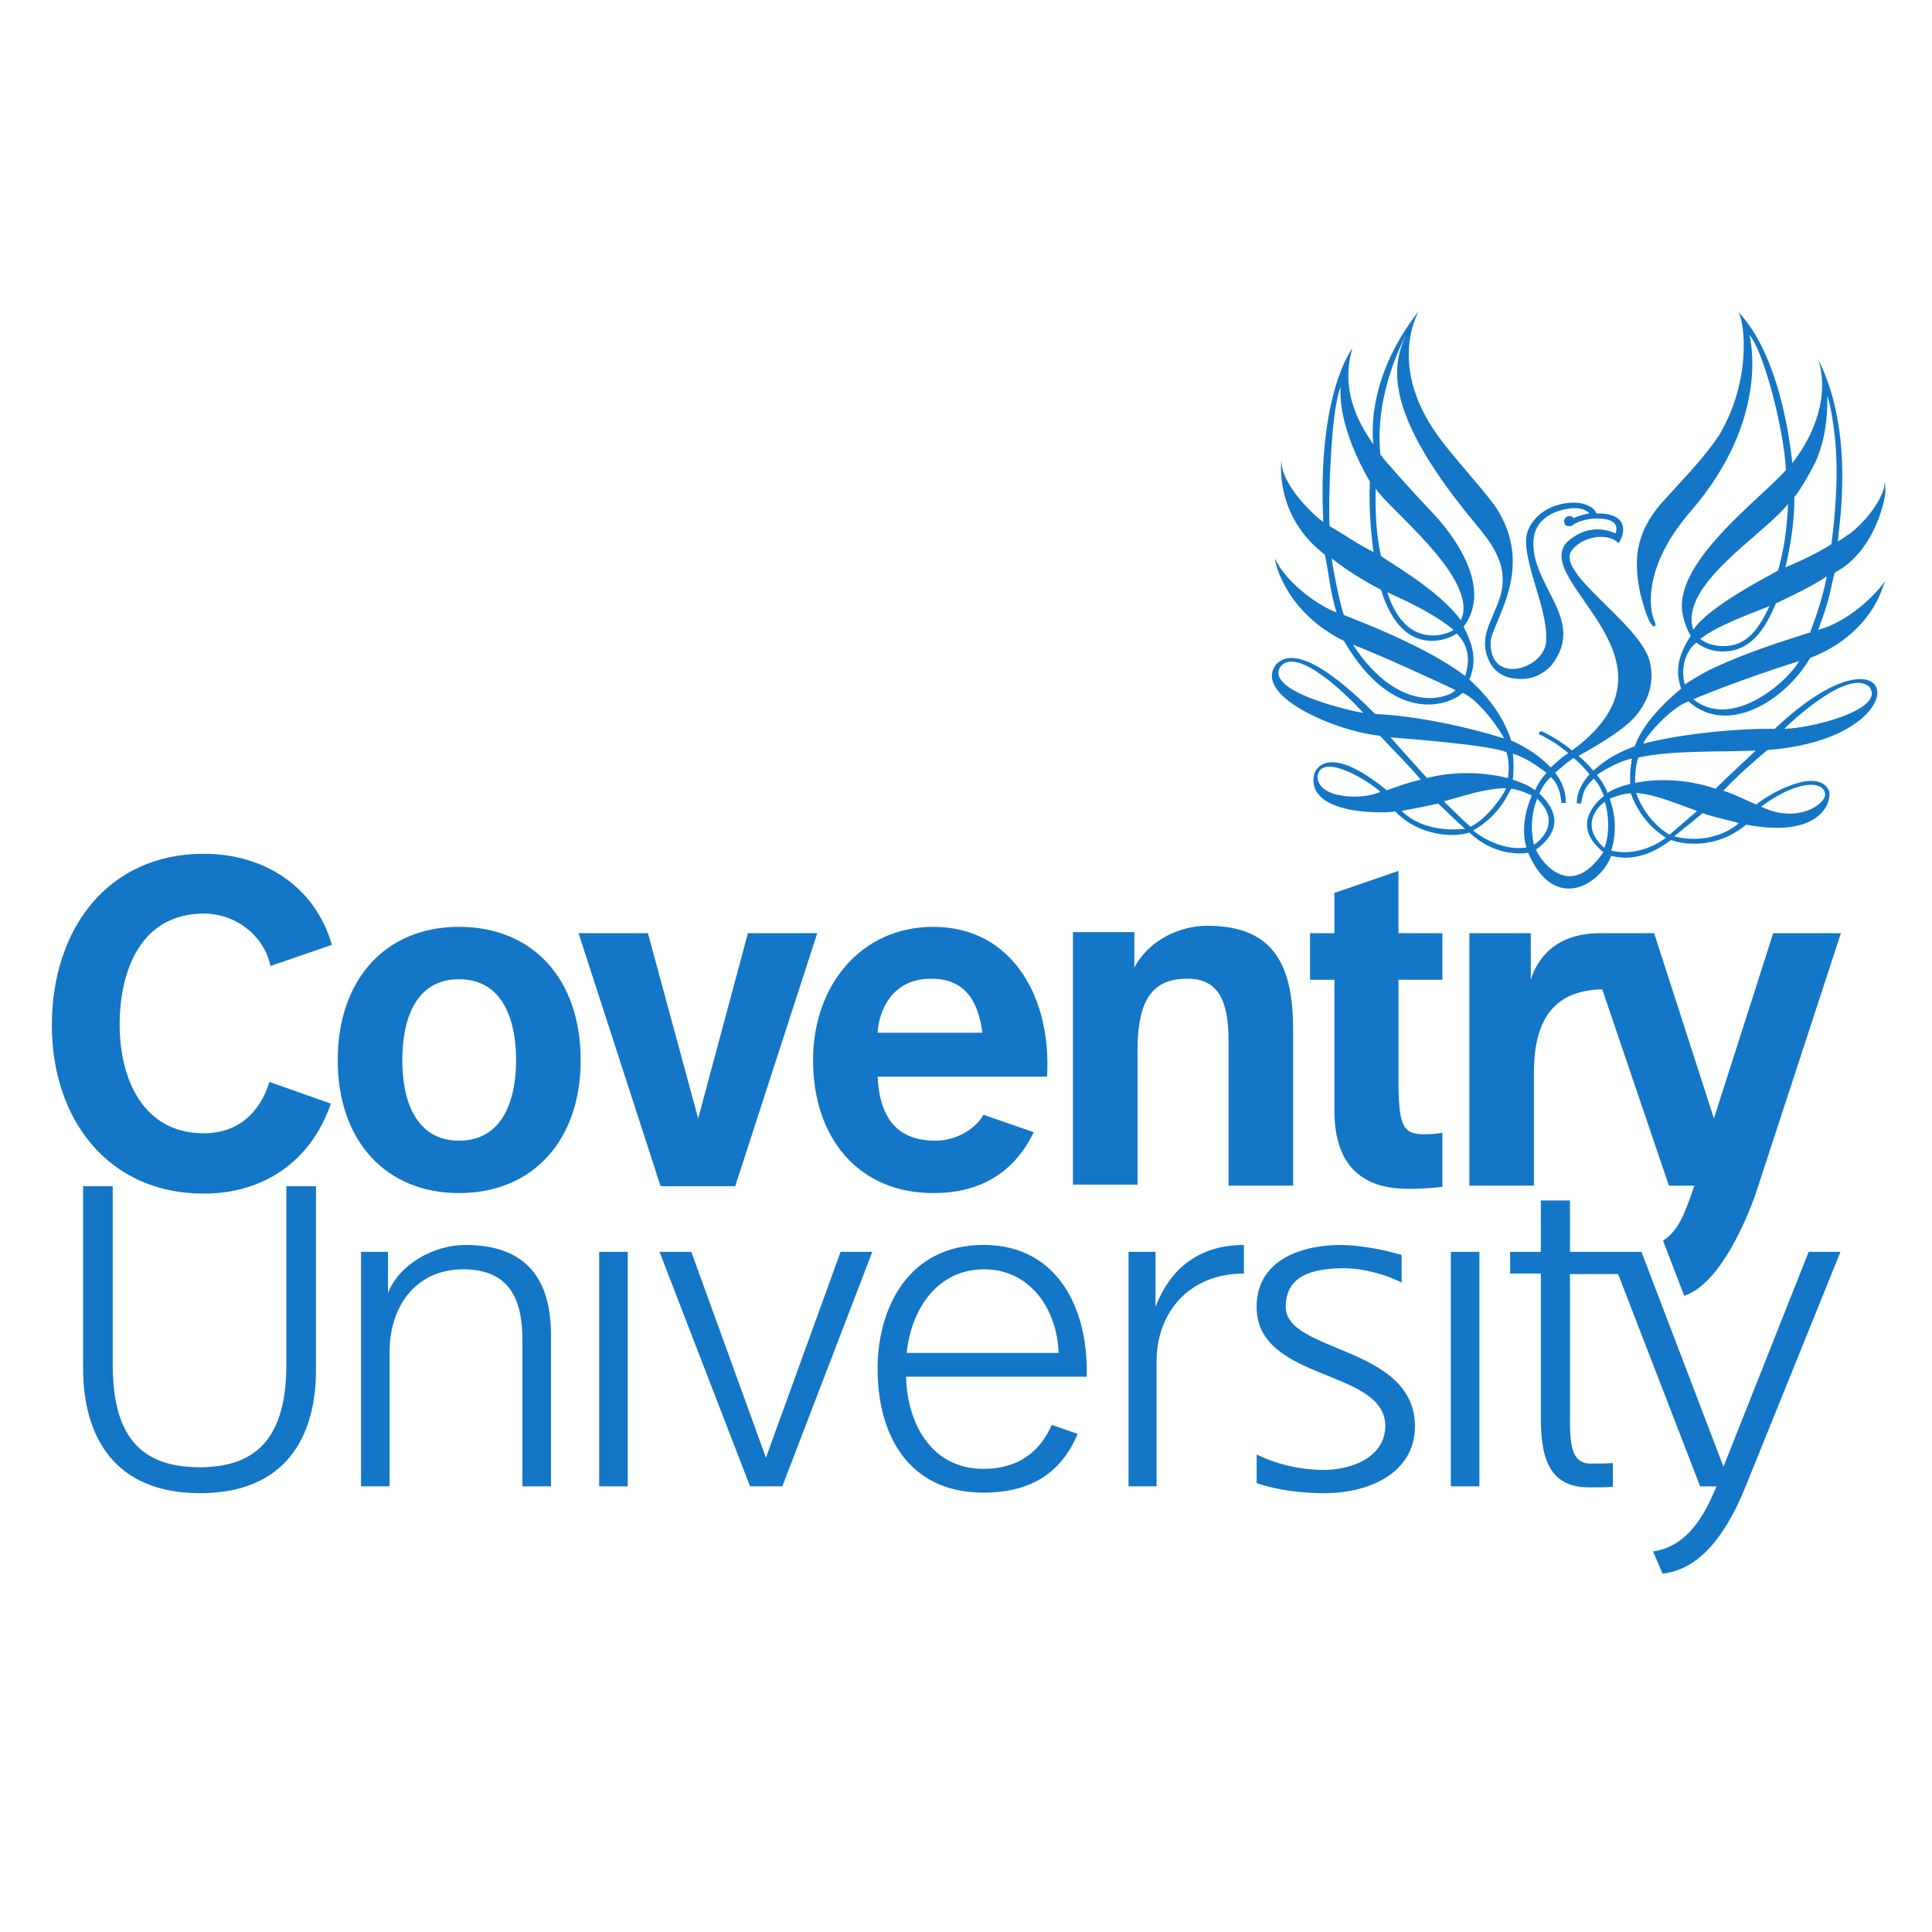 <svg xml:space="preserve" style="enable-background:new 0 0 512 512;" viewBox="0 0 512 512" y="0px" x="0px" xmlns:xlink="http://www.w3.org/1999/xlink" xmlns="http://www.w3.org/2000/svg" id="Layer_1" version="1.1">
<style type="text/css">
	.st0{clip-path:url(#SVGID_2_);fill:#1476C6;}
	.st1{clip-path:url(#SVGID_4_);fill:#1476C6;}
	.st2{clip-path:url(#SVGID_6_);fill:#1476C6;}
	.st3{clip-path:url(#SVGID_8_);fill:#1476C6;}
	.st4{clip-path:url(#SVGID_10_);fill:#1476C6;}
	.st5{clip-path:url(#SVGID_12_);fill:#1476C6;}
	.st6{clip-path:url(#SVGID_14_);fill:#1476C6;}
	.st7{clip-path:url(#SVGID_16_);fill:#1476C6;}
	.st8{clip-path:url(#SVGID_18_);fill:#1476C6;}
	.st9{clip-path:url(#SVGID_20_);fill:#1476C6;}
	.st10{clip-path:url(#SVGID_22_);fill:#1476C6;}
	.st11{clip-path:url(#SVGID_24_);fill:#1476C6;}
	.st12{clip-path:url(#SVGID_26_);fill:#1476C6;}
	.st13{clip-path:url(#SVGID_28_);fill:#1476C6;}
	.st14{clip-path:url(#SVGID_30_);fill:#1476C6;}
	.st15{clip-path:url(#SVGID_32_);fill:#1476C6;}
	.st16{clip-path:url(#SVGID_34_);fill:#1476C6;}
</style>
<g id="XMLID_1_">
	<g id="XMLID_2_">
		<g>
			<defs>
				<rect height="356.02" width="512" y="77.99" id="SVGID_1_"></rect>
			</defs>
			<clipPath id="SVGID_2_">
				<use style="overflow:visible;" xlink:href="#SVGID_1_"></use>
			</clipPath>
			<path d="M121.62,302.29c-11.5,0-15.01-10.8-15.01-21.32c0-10.8,3.51-21.46,15.01-21.46
				c11.64,0,15.15,10.8,15.15,21.46C136.77,291.49,133.26,302.29,121.62,302.29 M121.62,245.62c-19.5,0-32.12,14.03-32.12,35.35
				c0,21.18,12.62,35.21,32.12,35.21c19.64,0,32.26-14.03,32.26-35.21C153.88,259.51,141.26,245.62,121.62,245.62" class="st0" id="XMLID_4_"></path>
		</g>
		<g>
			<defs>
				<rect height="356.02" width="512" y="77.99" id="SVGID_3_"></rect>
			</defs>
			<clipPath id="SVGID_4_">
				<use style="overflow:visible;" xlink:href="#SVGID_3_"></use>
			</clipPath>
			<polygon points="194.84,314.35 216.58,247.3 198.21,247.3 185.02,296.4 171.7,247.3 153.32,247.3 
				175.06,314.35" class="st1" id="XMLID_7_"></polygon>
		</g>
		<g>
			<defs>
				<rect height="356.02" width="512" y="77.99" id="SVGID_5_"></rect>
			</defs>
			<clipPath id="SVGID_6_">
				<use style="overflow:visible;" xlink:href="#SVGID_5_"></use>
			</clipPath>
			<path d="M53.02,395.71c22.72,0,30.72-15.01,30.72-32.68v-48.68h-7.86v46.85
				c0.14,19.92-8,27.63-23,27.63s-23.15-7.57-23-27.63v-46.85h-7.86v48.68C22.16,380.7,30.3,395.71,53.02,395.71" class="st2" id="XMLID_8_"></path>
		</g>
		<g>
			<defs>
				<rect height="356.02" width="512" y="77.99" id="SVGID_7_"></rect>
			</defs>
			<clipPath id="SVGID_8_">
				<use style="overflow:visible;" xlink:href="#SVGID_7_"></use>
			</clipPath>
			<rect height="62.14" width="7.57" class="st3" y="331.75" x="158.79" id="XMLID_9_"></rect>
		</g>
		<g>
			<defs>
				<rect height="356.02" width="512" y="77.99" id="SVGID_9_"></rect>
			</defs>
			<clipPath id="SVGID_10_">
				<use style="overflow:visible;" xlink:href="#SVGID_9_"></use>
			</clipPath>
			<polygon points="207.32,393.89 231.17,331.75 222.76,331.75 202.98,386.31 183.2,331.75 
				174.78,331.75 198.77,393.89" class="st4" id="XMLID_10_"></polygon>
		</g>
		<g>
			<defs>
				<rect height="356.02" width="512" y="77.99" id="SVGID_11_"></rect>
			</defs>
			<clipPath id="SVGID_12_">
				<use style="overflow:visible;" xlink:href="#SVGID_11_"></use>
			</clipPath>
			<rect height="62.14" width="7.57" class="st5" y="331.75" x="384.49" id="XMLID_11_"></rect>
		</g>
		<g>
			<defs>
				<rect height="356.02" width="512" y="77.99" id="SVGID_13_"></rect>
			</defs>
			<clipPath id="SVGID_14_">
				<use style="overflow:visible;" xlink:href="#SVGID_13_"></use>
			</clipPath>
			<path d="M301.45,314.35v-35.77c0-13.61,3.93-19.22,13.19-19.22c8,0,10.94,5.47,10.94,16.41v38.44
				h17.11v-41.24c0-16.55-4.63-27.63-22.72-27.63c-7.15,0-15.43,3.65-19.36,11.08v-9.4h-16.27v66.91h17.11" class="st6" id="XMLID_12_"></path>
		</g>
		<g>
			<defs>
				<rect height="356.02" width="512" y="77.99" id="SVGID_15_"></rect>
			</defs>
			<clipPath id="SVGID_16_">
				<use style="overflow:visible;" xlink:href="#SVGID_15_"></use>
			</clipPath>
			<path d="M370.74,230.75l-17.11,5.89v10.66h-6.45v12.34h6.45v34.65c0,16.27,9.12,20.76,19.5,20.76
				c3.09,0,6.45-0.14,9.12-0.56v-14.31c-1.54,0.28-2.95,0.42-4.49,0.42c-5.75,0-7.15-1.54-7.15-14.31v-26.65h11.64V247.3H370.6
				v-16.55" class="st7" id="XMLID_13_"></path>
		</g>
		<g>
			<defs>
				<rect height="356.02" width="512" y="77.99" id="SVGID_17_"></rect>
			</defs>
			<clipPath id="SVGID_18_">
				<use style="overflow:visible;" xlink:href="#SVGID_17_"></use>
			</clipPath>
			<path d="M103.24,393.89V357.7c0.28-12.2,7.43-21.32,19.5-21.32c12.34,0,15.71,8,15.71,18.8v38.72
				h7.57v-39.98c0-14.73-6.31-23.99-22.72-23.99c-8.56,0-17.67,5.33-20.48,12.76v-10.94h-7.15v62.14H103.24" class="st8" id="XMLID_14_"></path>
		</g>
		<g>
			<defs>
				<rect height="356.02" width="512" y="77.99" id="SVGID_19_"></rect>
			</defs>
			<clipPath id="SVGID_20_">
				<use style="overflow:visible;" xlink:href="#SVGID_19_"></use>
			</clipPath>
			<path d="M306.5,393.89v-33.1c0-12.91,8.56-23.29,23.15-23.29v-7.57c-12.06,0-19.64,6.45-23.43,16.41
				v-14.59h-7.15v62.14H306.5" class="st9" id="XMLID_15_"></path>
		</g>
		<g>
			<defs>
				<rect height="356.02" width="512" y="77.99" id="SVGID_21_"></rect>
			</defs>
			<clipPath id="SVGID_22_">
				<use style="overflow:visible;" xlink:href="#SVGID_21_"></use>
			</clipPath>
			<path d="M340.73,346.34c0-8.28,7.01-10.24,15.57-10.24c4.63,0,10.8,1.54,15.15,3.79v-7.29
				c-5.75-1.82-12.62-2.67-15.99-2.67c-11.5,0-22.44,4.49-22.44,16.41c0,19.92,34.09,16.27,34.09,31.56c0,8-8.42,11.64-16.41,11.64
				c-6.45,0-12.76-1.68-17.67-4.07v7.57c5.75,1.96,12.06,2.67,18.24,2.67c10.1,0,23.71-4.49,23.71-17.81
				C374.81,356.58,340.73,358.54,340.73,346.34" class="st10" id="XMLID_16_"></path>
		</g>
		<g>
			<defs>
				<rect height="356.02" width="512" y="77.99" id="SVGID_23_"></rect>
			</defs>
			<clipPath id="SVGID_24_">
				<use style="overflow:visible;" xlink:href="#SVGID_23_"></use>
			</clipPath>
			<path d="M462.62,393.89c-5.75,14.31-13.05,22.16-22.02,23.15l-2.52-5.89
				c9.4-1.4,13.75-9.96,16.83-17.25h-4.35l-21.74-56.25h-12.76v38.15c0,6.73,0.28,12.06,5.47,12.06c1.4,0,3.93,0,5.89-0.14v6.31
				c-2.24,0.14-4.63,0.14-6.17,0.14c-9.82,0-12.91-6.31-12.91-18.24V337.5h-8.14v-5.75h8.14v-13.61h7.72v13.61h18.94l21.74,56.95
				l22.58-56.95h8.42L462.62,393.89" class="st11" id="XMLID_17_"></path>
		</g>
		<g>
			<defs>
				<rect height="356.02" width="512" y="77.99" id="SVGID_25_"></rect>
			</defs>
			<clipPath id="SVGID_26_">
				<use style="overflow:visible;" xlink:href="#SVGID_25_"></use>
			</clipPath>
			<path d="M469.92,247.3l-15.71,49.1l-15.85-49.1h-14.17c-11.92,0-16.69,6.59-18.52,12.34V247.3H389.4
				v66.91h17.11V284.2c0-14.73,5.89-21.74,18.1-22.02l17.67,52.04h6.73c-2.67,8-4.35,11.92-8.28,14.59l5.61,14.59l0,0
				c8.42-2.81,15.15-16.55,18.8-26.65l22.72-69.44L469.92,247.3" class="st12" id="XMLID_18_"></path>
		</g>
		<g>
			<defs>
				<rect height="356.02" width="512" y="77.99" id="SVGID_27_"></rect>
			</defs>
			<clipPath id="SVGID_28_">
				<use style="overflow:visible;" xlink:href="#SVGID_27_"></use>
			</clipPath>
			<path d="M71.4,286.72c-2.52,8.14-8.28,13.61-17.39,13.61c-16.13,0-22.3-14.45-22.3-28.76
				c0-15.01,6.03-29.46,22.3-29.46c8.56,0,15.99,5.89,17.67,13.89l16.27-5.61c-4.49-15.57-18.1-24.13-33.95-24.13
				c-25.39,0-40.26,19.92-40.26,45.45c0,24.83,14.87,44.61,40.26,44.61c16.27,0,28.62-8.98,33.67-23.85L71.4,286.72" class="st13" id="XMLID_19_"></path>
		</g>
		<g>
			<defs>
				<rect height="356.02" width="512" y="77.99" id="SVGID_29_"></rect>
			</defs>
			<clipPath id="SVGID_30_">
				<use style="overflow:visible;" xlink:href="#SVGID_29_"></use>
			</clipPath>
			<path d="M246.74,259.37c8.28,0,12.34,4.91,13.61,14.31h-27.77
				C232.85,268.48,235.94,259.37,246.74,259.37 M260.63,295.42c-1.96,3.51-6.87,6.87-12.76,6.87c-9.54,0-14.73-5.33-15.29-16.97
				h44.89c1.26-20.62-8.98-39.7-30.16-39.7c-18.94,0-31.84,15.29-31.84,35.35c0,20.76,12.2,35.21,31.84,35.21
				c11.92,0,21.18-4.91,26.65-16.13L260.63,295.42" class="st14" id="XMLID_20_"></path>
		</g>
	</g>
	<g id="XMLID_23_">
		<g>
			<defs>
				<rect height="334.69" width="485.77" y="82.34" x="13.89" id="SVGID_31_"></rect>
			</defs>
			<clipPath id="SVGID_32_">
				<use style="overflow:visible;" xlink:href="#SVGID_31_"></use>
			</clipPath>
			<path d="M260.77,336.38c12.34,0,19.36,10.66,19.78,22.16h-40.26
				C241.41,347.18,248.28,336.38,260.77,336.38 M278.72,377.62c-3.09,7.01-8.7,11.64-18.1,11.64c-14.59,0-20.34-13.33-20.48-24.41
				h47.83c0.56-17.39-7.29-34.93-27.35-34.93c-19.78,0-28.05,16.55-28.05,32.82c0,17.67,8.28,32.82,28.05,32.82
				c13.05,0,20.76-5.61,24.97-15.57l0,0L278.72,377.62" class="st15" id="XMLID_25_"></path>
		</g>
		<g>
			<defs>
				<rect height="334.69" width="485.77" y="82.34" x="13.89" id="SVGID_33_"></rect>
			</defs>
			<clipPath id="SVGID_34_">
				<use style="overflow:visible;" xlink:href="#SVGID_33_"></use>
			</clipPath>
			<path d="M479.18,167.77c-8,2.52-16.13,5.19-23.85,8.7c-2.95,1.26-6.03,3.09-8.84,4.91
				c-1.12-4.07,0-8.7,3.09-11.08c2.38,1.82,5.33,2.67,8.56,2.24c6.45-0.7,9.96-6.59,12.48-12.62c4.63-2.24,9.26-4.35,13.47-7.15
				c-0.84,4.77-2.52,9.82-4.21,14.31C479.74,167.63,480.02,167.63,479.18,167.77 M448.74,185.3c8.42-3.51,19.5-7.43,28.05-10.1
				C473.28,181.23,458.7,193.44,448.74,185.3 M468.94,160.61c-1.54,3.37-3.79,7.43-7.01,9.26c-3.09,1.96-8.42,1.82-11.36-0.56
				C455.47,165.66,463.04,163,468.94,160.61 M473.85,133.54c-0.28,6.31-0.98,11.92-2.67,17.67c-2.1,1.26-18.52,9.54-22.44,15.71
				C444.81,155,467.53,141.68,473.85,133.54 M475.53,131.72c1.82-2.1,5.33-8.56,5.89-9.96c2.81-6.59,2.95-14.03,2.81-16.97
				c0.98,2.95,1.4,6.17,1.82,9.26c1.26,9.68,0.56,20.2-0.7,30.16c-3.93,2.52-8,4.35-12.2,6.17
				C474.55,144.34,475.53,138.45,475.53,131.72 M465.29,198.91c-3.23,3.09-7.29,6.73-10.66,10.1c-6.59-2.24-14.31-2.95-21.32-1.54
				c0-2.38,0.14-4.49,0.84-6.73C443.83,198.77,455.05,199.33,465.29,198.91 M460.8,218.13c-3.51,3.23-10.38,5.33-17.11,3.51
				l7.57-6.17C454.49,216.72,457.57,217.14,460.8,218.13 M442.42,221.21c0,0-6.03-3.23-8.84-11.08c5.33,0.42,11.36,3.09,16.13,4.77
				C449.86,214.9,444.67,219.25,442.42,221.21 M426.99,225.42c1.4-4.35,1.26-9.26-0.42-13.75c0.28-0.14,3.79-1.54,5.61-1.4
				c3.09,8.42,8.84,11.22,9.26,11.78C437.51,225,432.04,226.68,426.99,225.42 M425.17,224.72c-7.15-6.31-0.84-11.78,0.14-12.2
				C426.43,216.02,426.57,221.21,425.17,224.72 M407.08,225.14c8.42-6.17,3.93-12.06,0.84-14.87c0.7-1.26,1.4-2.95,3.09-4.35
				c1.82,1.68,2.52,4.07,2.81,6.87c0.42,0,0.42,0,1.12,0c0.14-2.95-1.12-5.89-2.81-8c1.12-0.98,4.07-3.51,4.91-3.93
				c1.54,1.26,2.81,2.67,4.21,4.35c0,0-3.51,3.51-3.37,7.72H419c0.56-2.24,0.28-3.65,3.37-6.59c1.26,1.4,2.1,2.95,2.67,4.63
				c-1.82,1.4-8.98,7.72-0.14,14.87C415.21,240.15,407.08,225.98,407.08,225.14 M407.36,211.67c6.31,6.03,1.26,10.8-0.84,12.2
				C406.51,223.88,404.83,218.13,407.36,211.67 M404.55,224.58c-5.19,0.84-10.66-1.68-14.17-4.49c7.43-4.21,9.54-10.38,10.1-11.08
				c1.96,0.28,3.79,0.98,5.47,1.82C404.41,214.2,403.01,219.95,404.55,224.58 M382.67,212.37c5.05-1.4,10.66-3.37,16.41-3.51
				c0,0.84-4.63,8-9.4,10.24C387.3,217,382.67,212.37,382.67,212.37 M371.45,214.9c0.84-0.14,6.73-1.26,9.68-1.96
				c2.24,2.1,4.77,4.63,7.15,6.73C388.14,219.53,378.04,221.35,371.45,214.9 M368.5,195.4c6.87,0.56,26.37,2.1,30.72,3.93
				c0.7,1.96,0.7,4.77,0.42,6.87c-6.73-1.68-14.73-1.82-21.46,0C378.18,206.2,371.45,198.77,368.5,195.4 M400.9,199.75
				c3.09,0.84,6.31,3.09,8.98,5.05c-1.54,1.68-2.24,2.81-3.09,4.63c-1.68-1.26-2.95-1.82-5.89-2.81
				C401.18,204.38,401.18,201.85,400.9,199.75 M389.4,180.11c2.1-5.19,0.98-9.12-1.54-14.03c7.72-10.1-2.1-23.99-9.12-31.14
				c-3.65-3.79-12.2-13.33-12.91-14.45c-1.68-16.27,6.31-30.72,6.87-31.98c-3.93,8.42-5.89,20.34,16.41,47.97
				c3.93,4.91,9.4,10.38,9.12,17.67c-0.14,6.45-5.33,11.64-4.63,17.53c0.56,3.93,2.67,7.15,6.87,8c4.49,0.84,8-0.42,10.8-3.51
				c8.98-11.78-4.91-20.34-4.91-32.12c0-4.49,2.52-7.15,6.45-8.56c2.67-0.84,6.31-1.54,8.42,0.56c-0.84,0.14-2.38,0.42-4.21,1.26
				l0,0c-0.28-0.42-0.7-0.56-1.12-0.56c-0.7,0-1.4,0.56-1.4,1.4l0.14,0.56c0.14,0.56,0.7,0.84,1.4,0.7h0.14
				c0.28,0,0.56-0.14,0.84-0.42c1.82-1.12,3.93-1.4,4.91-1.54l0,0c8.42-0.56,6.17,3.93,6.17,3.93s-6.45-3.65-12.91,2.38
				c-9.4,10.52,33.81,31.42,1.4,55.13c-1.4-1.26-5.47-4.07-8.28-5.19c-0.28,0.28-0.42,0.56-0.56,0.84c2.81,1.26,5.61,3.09,7.86,5.05
				c-1.96,1.26-3.09,2.38-4.63,3.79c-2.95-2.95-6.31-5.33-10.52-7.15C398.52,190.07,394.31,184.46,389.4,180.11 M388.28,179.13
				c-7.57-5.75-20.06-11.5-32.12-16.13c-1.12-2.81-3.09-13.33-3.23-15.01c3.51,2.81,8.56,6.03,13.05,8.28
				c5.61,18.38,17.67,13.33,20.06,11.64C389.12,170.85,389.68,174.92,388.28,179.13 M358.54,170.85
				c6.17,2.24,25.67,11.22,27.21,12.06C383.79,185.02,370.88,189.65,358.54,170.85 M355.31,102.54c-0.28,3.37,0.14,11.92,7.72,25.11
				c-0.28,6.31,0.14,12.62,0.98,18.66c-4.21-2.1-7.72-4.63-11.64-6.87C351.95,134.1,352.65,108.29,355.31,102.54 M385.19,166.93
				c-0.84,0.84-12.48,6.03-17.53-9.96C373.27,159.49,380.42,162.86,385.19,166.93 M364.57,129.47c3.37,5.47,27.63,23.99,22.58,34.93
				c-6.03-8.42-20.62-16.27-21.18-17.11C364.71,141.82,364.43,135.5,364.57,129.47 M432.46,201.01c-0.28,2.24-0.56,3.09-0.42,6.73
				c-2.1,0.56-4.35,1.26-6.03,2.38c-0.7-1.82-1.68-3.37-2.81-4.77C423.21,205.36,427.7,202.13,432.46,201.01 M495.45,182.08
				c4.21,5.75-14.45,10.8-22.58,11.08C472.86,193.02,489.7,176.6,495.45,182.08 M483.66,210.27c0.56,2.52-7.01,8.28-16.97,3.51
				C476.37,206.62,483.1,206.9,483.66,210.27 M349.14,205.78c0.98-6.73,13.89,1.4,16.69,4.07
				C361.63,211.95,349.28,211.95,349.14,205.78 M339.18,176.89c4.21-6.03,17.67,7.15,22.16,12.06
				C358.68,188.53,335.54,183.48,339.18,176.89 M481.84,166.93c3.51-9.4,3.09-10.38,4.35-15.15c11.08-5.89,13.61-20.34,13.47-21.88
				c-0.28-4.35,0-1.96-0.42-0.42c-1.26,4.21-5.33,9.12-8.98,11.92c-0.98,0.56-2.1,1.54-3.23,2.1c0.28-3.93,4.63-28.9-5.19-48.25l0,0
				c3.09,9.68-1.12,20.2-6.87,27.49c-0.14-1.4-2.38-26.37-13.33-39l-0.98-1.12c1.68,2.67,3.65,17.96-5.05,32.68
				c-4.49,6.73-10.52,12.62-15.85,18.66c-5.05,6.31-7.43,12.48-5.05,23.43c0.84,2.95,1.96,7.43,3.37,8.56
				c0.84,0.28,0.7-0.7,0.42-1.26c-1.4-2.81-3.37-14.31,9.54-29.18c21.6-24.97,15.57-46.71,15.57-46.71
				c3.51,3.65,9.12,24.41,9.68,35.77c-6.73,7.72-30.86,25.11-27.21,38.86c0.42,1.82,1.12,3.65,1.96,5.05
				c-3.23,5.19-4.21,8.98-2.52,14.03c-4.77,3.93-10.1,9.26-12.34,15.29c-3.93,1.4-7.57,3.37-10.94,6.45
				c-1.26-1.54-2.38-2.67-3.93-3.93c0.98-0.56,10.66-5.75,14.45-9.82c3.65-3.79,5.89-9.12,4.49-15.01
				c-2.38-10.24-25.53-23.85-20.62-29.74c2.52-3.23,8.28-4.63,11.64-2.38l0,0l0,0l0,0l0,0l0.7,0.56c1.54-2.24,3.09-8-5.89-7.86
				c-0.7-1.82-2.95-2.52-4.77-2.81c-5.75-0.42-11.22,2.24-13.33,7.15c-2.67,6.31,5.19,20.06,4.77,29.04
				c0.28,7.57-14.87,12.62-14.73,0.84c0.14-5.33,12.48-19.78,0.98-36.47c-4.35-5.75-9.4-11.08-13.61-16.55
				c-15.57-19.92-6.31-34.79-6.45-34.79c-15.29,19.64-11.64,35.91-12.06,35.21c-0.98-1.82-9.54-12.06-5.47-25.39
				c0,0-9.4,11.78-7.72,46.01c-1.68-0.98-11.5-9.82-11.08-16.55c0,0-2.24,14.73,11.5,25.25c1.12,5.33,1.4,9.96,3.09,15.29
				c-5.33-1.96-13.61-8.28-16.27-14.17c-0.42-1.12,1.54,13.47,18.24,21.74c13.33,22.86,28.34,16.83,31.42,13.75
				c4.35,1.68,10.66,10.8,10.94,12.06c-8.84-2.81-23-6.03-34.09-6.45c-6.31-6.31-20.2-19.5-26.23-13.19
				c-6.45,8.28,15.85,17.81,27.49,18.94c3.09,3.37,7.72,7.86,10.8,11.64c-3.51,0.84-4.07,1.12-8.98,2.81
				c-16.69-13.61-19.22-4.35-19.22-4.35c-2.52,11.08,18.94,10.52,21.46,9.96c6.17,6.45,15.29,7.01,19.64,5.61
				c6.45,6.03,13.47,5.75,15.57,5.33c7.01,16.27,19.22,8.28,22.02,0.84c6.17,1.54,11.36-0.84,15.85-4.21
				c3.09,1.12,11.78,2.67,19.92-4.07c20.76,3.93,22.86-7.01,21.88-9.12c-3.09-6.17-15.71,0.84-19.22,3.79
				c-3.65-1.54-5.19-2.52-8.7-3.65c3.65-3.93,7.86-7.57,11.64-10.8c41.94-3.09,35.07-36.89,1.96-5.61
				c-9.68-0.14-24.55,1.26-34.79,3.93c-0.14-0.84,6.45-9.12,11.92-11.22c10.24,9.26,25.53,0,32.26-11.5
				c10.1-3.79,16.97-11.36,19.36-19.08l0.56-1.4C497.13,157.67,489.7,164.82,481.84,166.93" class="st16" id="XMLID_28_"></path>
		</g>
	</g>
</g>
</svg>
